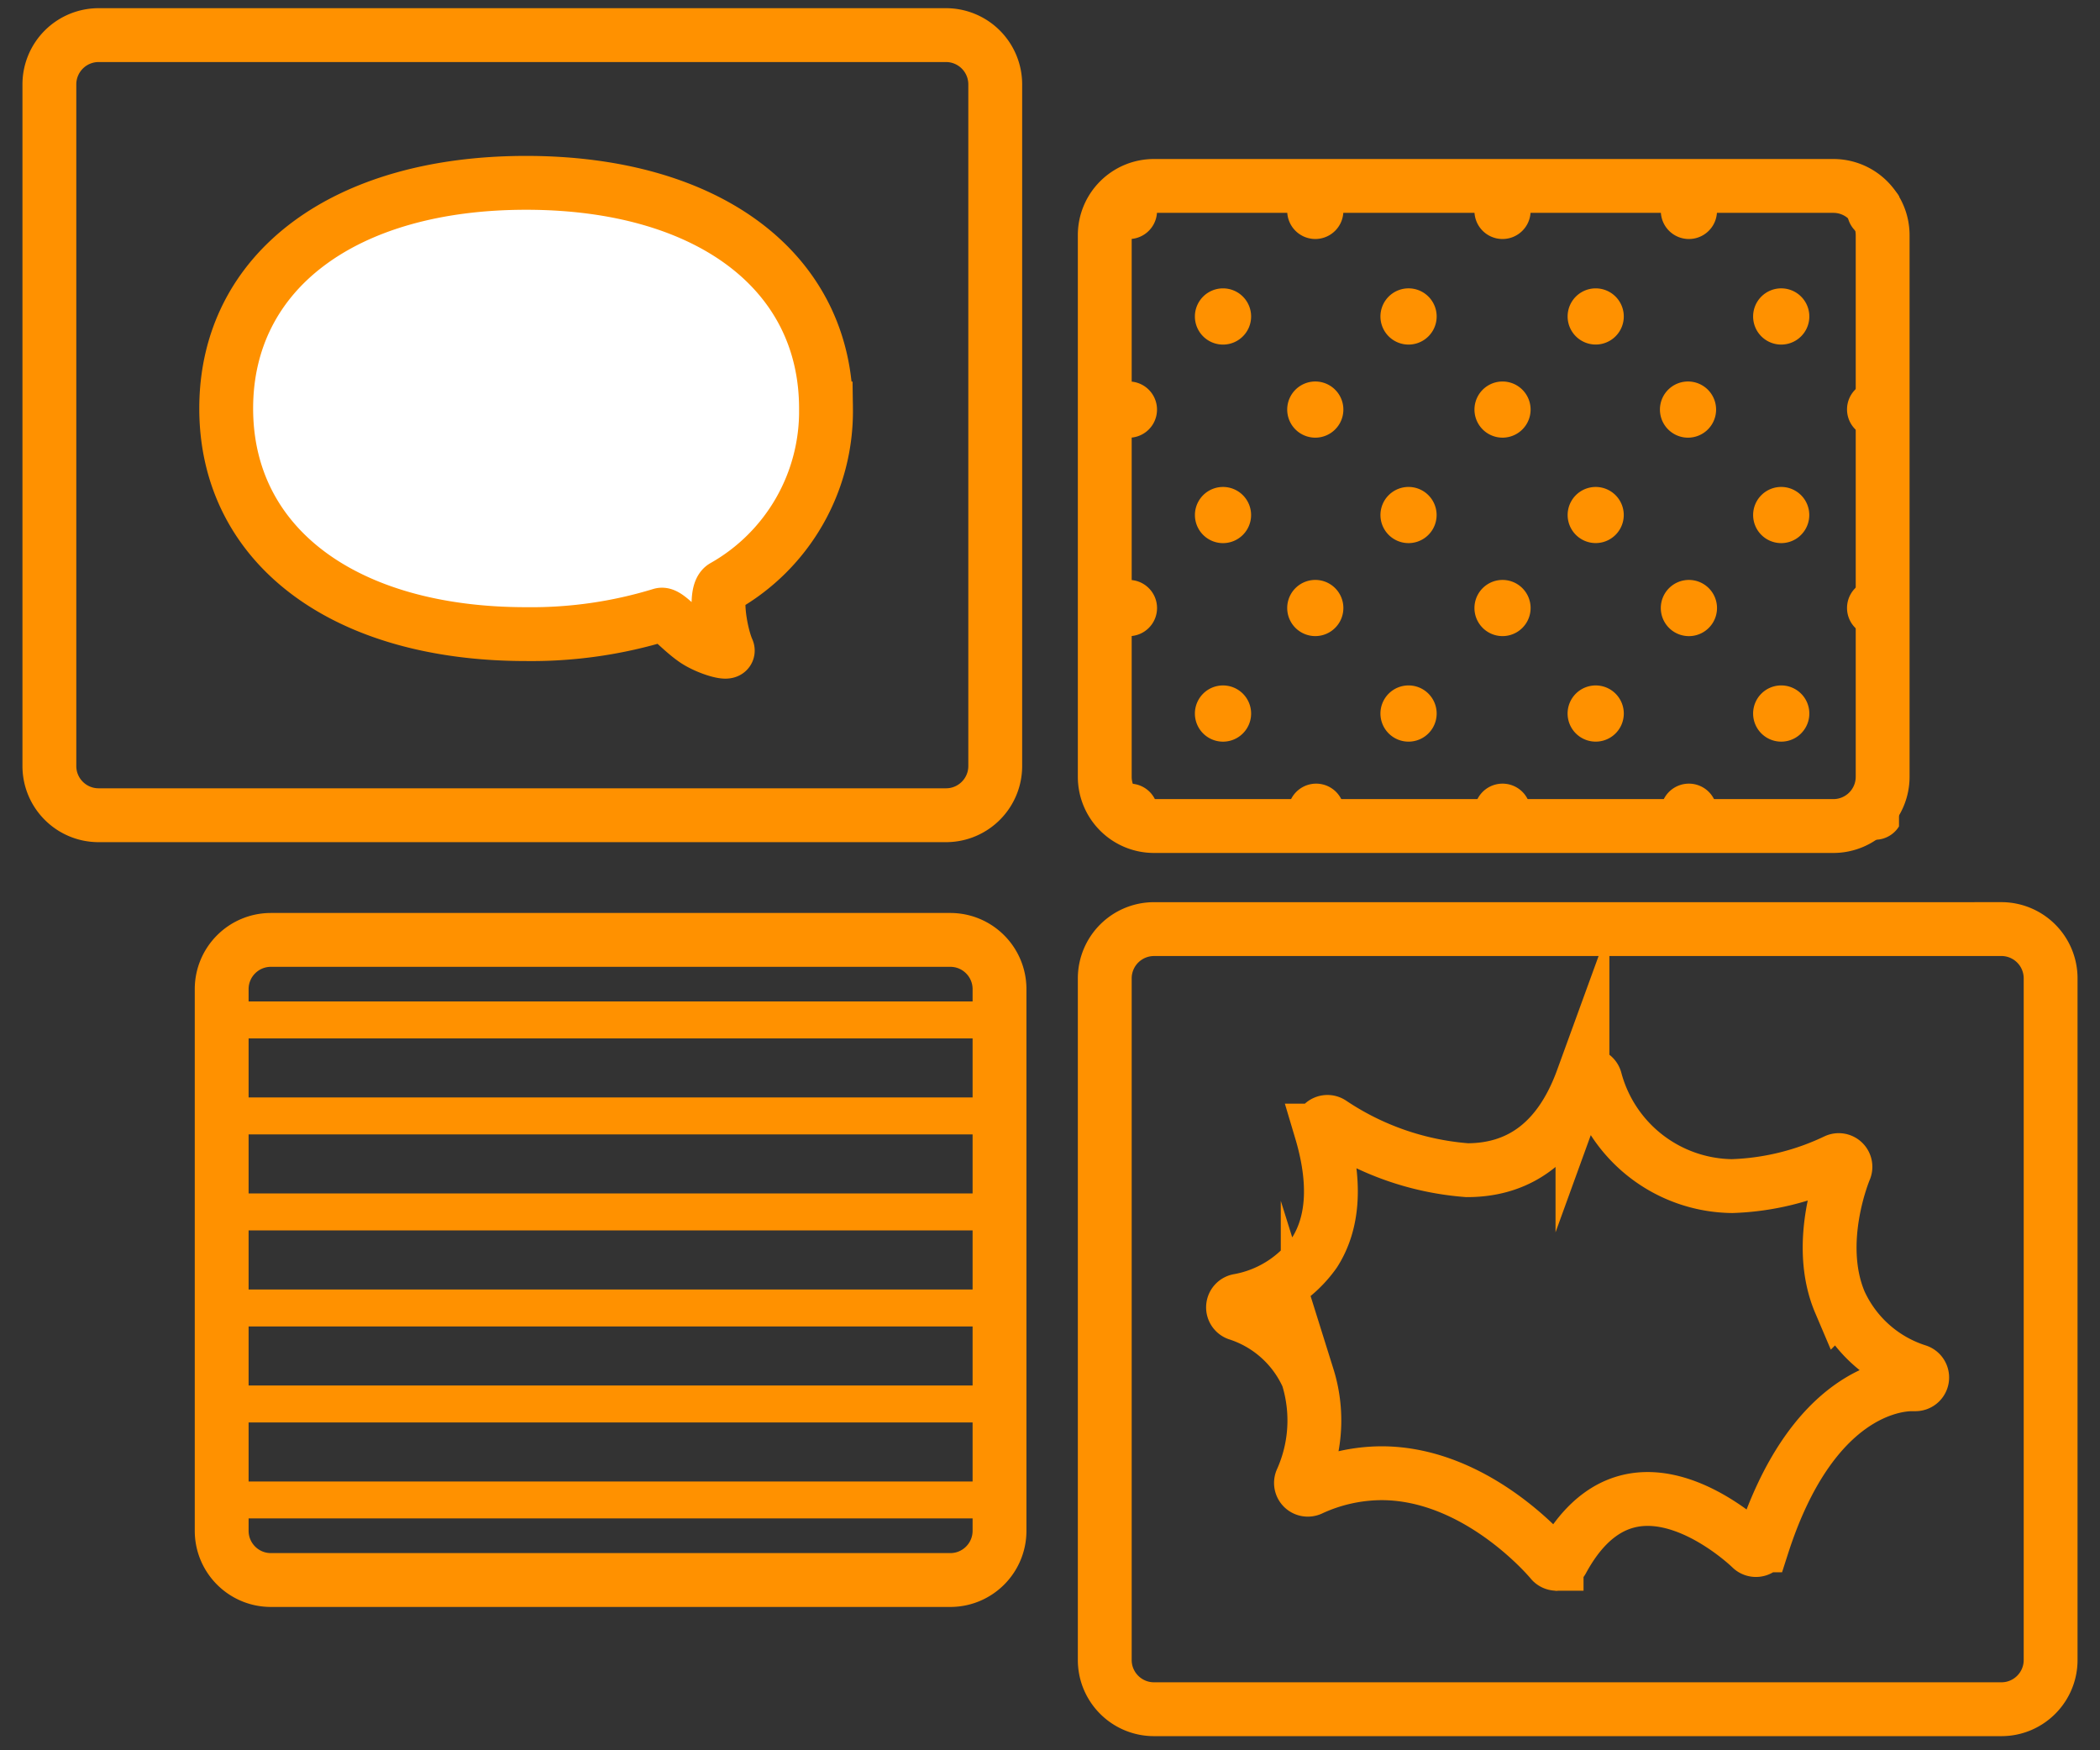 <svg width="78" height="65" fill="none" xmlns="http://www.w3.org/2000/svg"><rect width="100%" height="100%" fill="#333333" stroke="none"/><path d="M36.457 55.017H8.393v1.372h28.064v-1.372Zm0-17.827H8.393v1.373h28.064V37.19Zm0 3.565H8.393v1.373h28.064v-1.373Zm0 3.565H8.393v1.373h28.064v-1.374Zm0 7.133H8.393v1.372h28.064v-1.372Zm0-3.566H8.393v1.373h28.064v-1.373Z" fill="#FF9100" style="mix-blend-mode:multiply"/><path d="M41.964 6.79a1.044 1.044 0 1 0-.001 2.087 1.044 1.044 0 0 0 .001-2.087Zm6.923 0a1.043 1.043 0 1 0-.002 2.085 1.043 1.043 0 0 0 .002-2.085Zm6.922 0a1.043 1.043 0 1 0-.002 2.086 1.043 1.043 0 0 0 .002-2.086Zm6.921 0a1.043 1.043 0 1 0 .001 2.086 1.043 1.043 0 0 0 0-2.086Zm7.804.493a1.043 1.043 0 1 0 0 1.097V7.283Zm-25.108 3.426a1.044 1.044 0 1 0 0 2.088 1.044 1.044 0 0 0 0-2.088Zm6.924 0a1.044 1.044 0 1 0 0 2.087 1.044 1.044 0 0 0 0-2.087Zm6.919 0a1.043 1.043 0 1 0 0 2.086 1.043 1.043 0 0 0 0-2.086Zm6.923 0a1.044 1.044 0 1 0 0 2.087 1.044 1.044 0 0 0 0-2.087Zm-24.228 3.459a1.044 1.044 0 1 0-.002 2.087 1.044 1.044 0 0 0 .002-2.087Zm6.923 0a1.043 1.043 0 1 0-.002 2.085 1.043 1.043 0 0 0 .002-2.085Zm6.923 0a1.042 1.042 0 1 0-.003 2.085 1.042 1.042 0 0 0 .003-2.085Zm6.92 0a1.043 1.043 0 1 0 0 2.085 1.043 1.043 0 0 0 0-2.085Zm7.804.488a1.043 1.043 0 1 0 0 1.097v-1.097Zm-25.108 3.428a1.043 1.043 0 1 0 0 2.086 1.043 1.043 0 0 0 0-2.086Zm6.924 0a1.043 1.043 0 1 0-.001 2.085 1.043 1.043 0 0 0 0-2.085Zm6.919 0a1.042 1.042 0 1 0 0 2.084 1.042 1.042 0 0 0 0-2.084Zm6.923 0a1.043 1.043 0 1 0-.001 2.085 1.043 1.043 0 0 0 0-2.085Zm-24.228 3.453a1.044 1.044 0 1 0 0 2.087 1.044 1.044 0 0 0 0-2.087Zm6.923 0a1.043 1.043 0 1 0-.002 2.085 1.043 1.043 0 0 0 .002-2.085Zm6.922 0a1.043 1.043 0 1 0-.001 2.086 1.043 1.043 0 0 0 0-2.086Zm6.921 0a1.043 1.043 0 1 0 .001 2.087 1.043 1.043 0 0 0 0-2.087Zm7.804.493a1.043 1.043 0 1 0 0 1.097V22.03Zm-25.108 3.425a1.044 1.044 0 1 0 0 2.088 1.044 1.044 0 0 0 0-2.088Zm6.924 0a1.044 1.044 0 1 0 0 2.087 1.044 1.044 0 0 0 0-2.087Zm6.918 0a1.043 1.043 0 1 0 .001 2.087 1.043 1.043 0 0 0 0-2.087Zm6.924 0a1.044 1.044 0 1 0 0 2.087 1.044 1.044 0 0 0 0-2.087Zm-24.228 3.647a1.044 1.044 0 1 0-.001 2.088 1.044 1.044 0 0 0 .001-2.088Zm6.923 0a1.044 1.044 0 1 0-.001 2.088 1.044 1.044 0 0 0 0-2.088Zm6.922 0a1.044 1.044 0 1 0-.001 2.088 1.044 1.044 0 0 0 .001-2.088Zm6.921 0a1.044 1.044 0 1 0 .001 2.088 1.044 1.044 0 0 0 0-2.088Zm7.804.492a1.043 1.043 0 1 0 0 1.097v-1.097Z" fill="#FF9100"/><path d="M35.137 1.304H3.663a1.83 1.83 0 0 0-1.829 1.829v25.314c0 1.01.819 1.828 1.829 1.828h31.474c1.01 0 1.829-.818 1.829-1.828V3.133a1.83 1.83 0 0 0-1.829-1.829Zm32.96 5.601H42.863c-1.01 0-1.829.818-1.829 1.828v20.115c0 1.01.82 1.828 1.829 1.828h25.234a1.83 1.83 0 0 0 1.83-1.828V8.733a1.83 1.83 0 0 0-1.83-1.828Zm-32.8 28H10.062c-1.01 0-1.828.819-1.828 1.829v20.114c0 1.01.818 1.829 1.828 1.829h25.235c1.01 0 1.828-.819 1.828-1.829V36.734c0-1.01-.818-1.829-1.828-1.829Zm39.041-.401H42.863a1.83 1.83 0 0 0-1.829 1.829v25.314c0 1.01.82 1.828 1.829 1.828h31.475c1.01 0 1.828-.819 1.828-1.828V36.333a1.83 1.83 0 0 0-1.828-1.83Z" stroke="#FF9100" stroke-width="2"/><path d="M57.817 58.074a.252.252 0 0 1-.195-.092c-.026-.033-2.709-3.271-6.309-3.271a6.301 6.301 0 0 0-2.632.59.25.25 0 0 1-.104.022.251.251 0 0 1-.23-.36c.54-1.206.62-2.569.225-3.83a4.29 4.29 0 0 0-2.614-2.347.252.252 0 0 1 .057-.484 4.397 4.397 0 0 0 2.81-1.787c.72-1.124.802-2.651.241-4.529a.252.252 0 0 1 .092-.274.25.25 0 0 1 .29-.003 10.487 10.487 0 0 0 5.046 1.748c2.026 0 3.466-1.137 4.283-3.382a.252.252 0 0 1 .236-.166h.012a.251.251 0 0 1 .23.189 5.324 5.324 0 0 0 5.08 3.95 9.666 9.666 0 0 0 3.857-.943.248.248 0 0 1 .279.05.25.25 0 0 1 .054.275c-.012.027-1.138 2.692-.183 4.937a4.753 4.753 0 0 0 2.888 2.553.251.251 0 0 1-.09.487h-.123c-.606 0-3.724.288-5.555 5.982a.251.251 0 0 1-.242.174.252.252 0 0 1-.177-.072c-.018-.018-1.871-1.824-3.846-1.824-1.28 0-2.348.766-3.168 2.278a.25.25 0 0 1-.198.13l-.014-.002Z" stroke="#FF9100" stroke-width="2" stroke-miterlimit="10"/><path d="M30.68 15.17a7.473 7.473 0 0 1-3.802 6.614c-.38.23-.116 1.762.148 2.354.083.183-.732-.047-1.207-.366-.572-.392-1.053-1.006-1.265-.942-1.624.497-3.315.74-5.014.719-6.765 0-11.138-3.291-11.138-8.38 0-5.09 4.372-8.379 11.138-8.379 6.767 0 11.14 3.292 11.14 8.38Z" fill="#fff" stroke="#FF9100" stroke-width="2"/></svg>